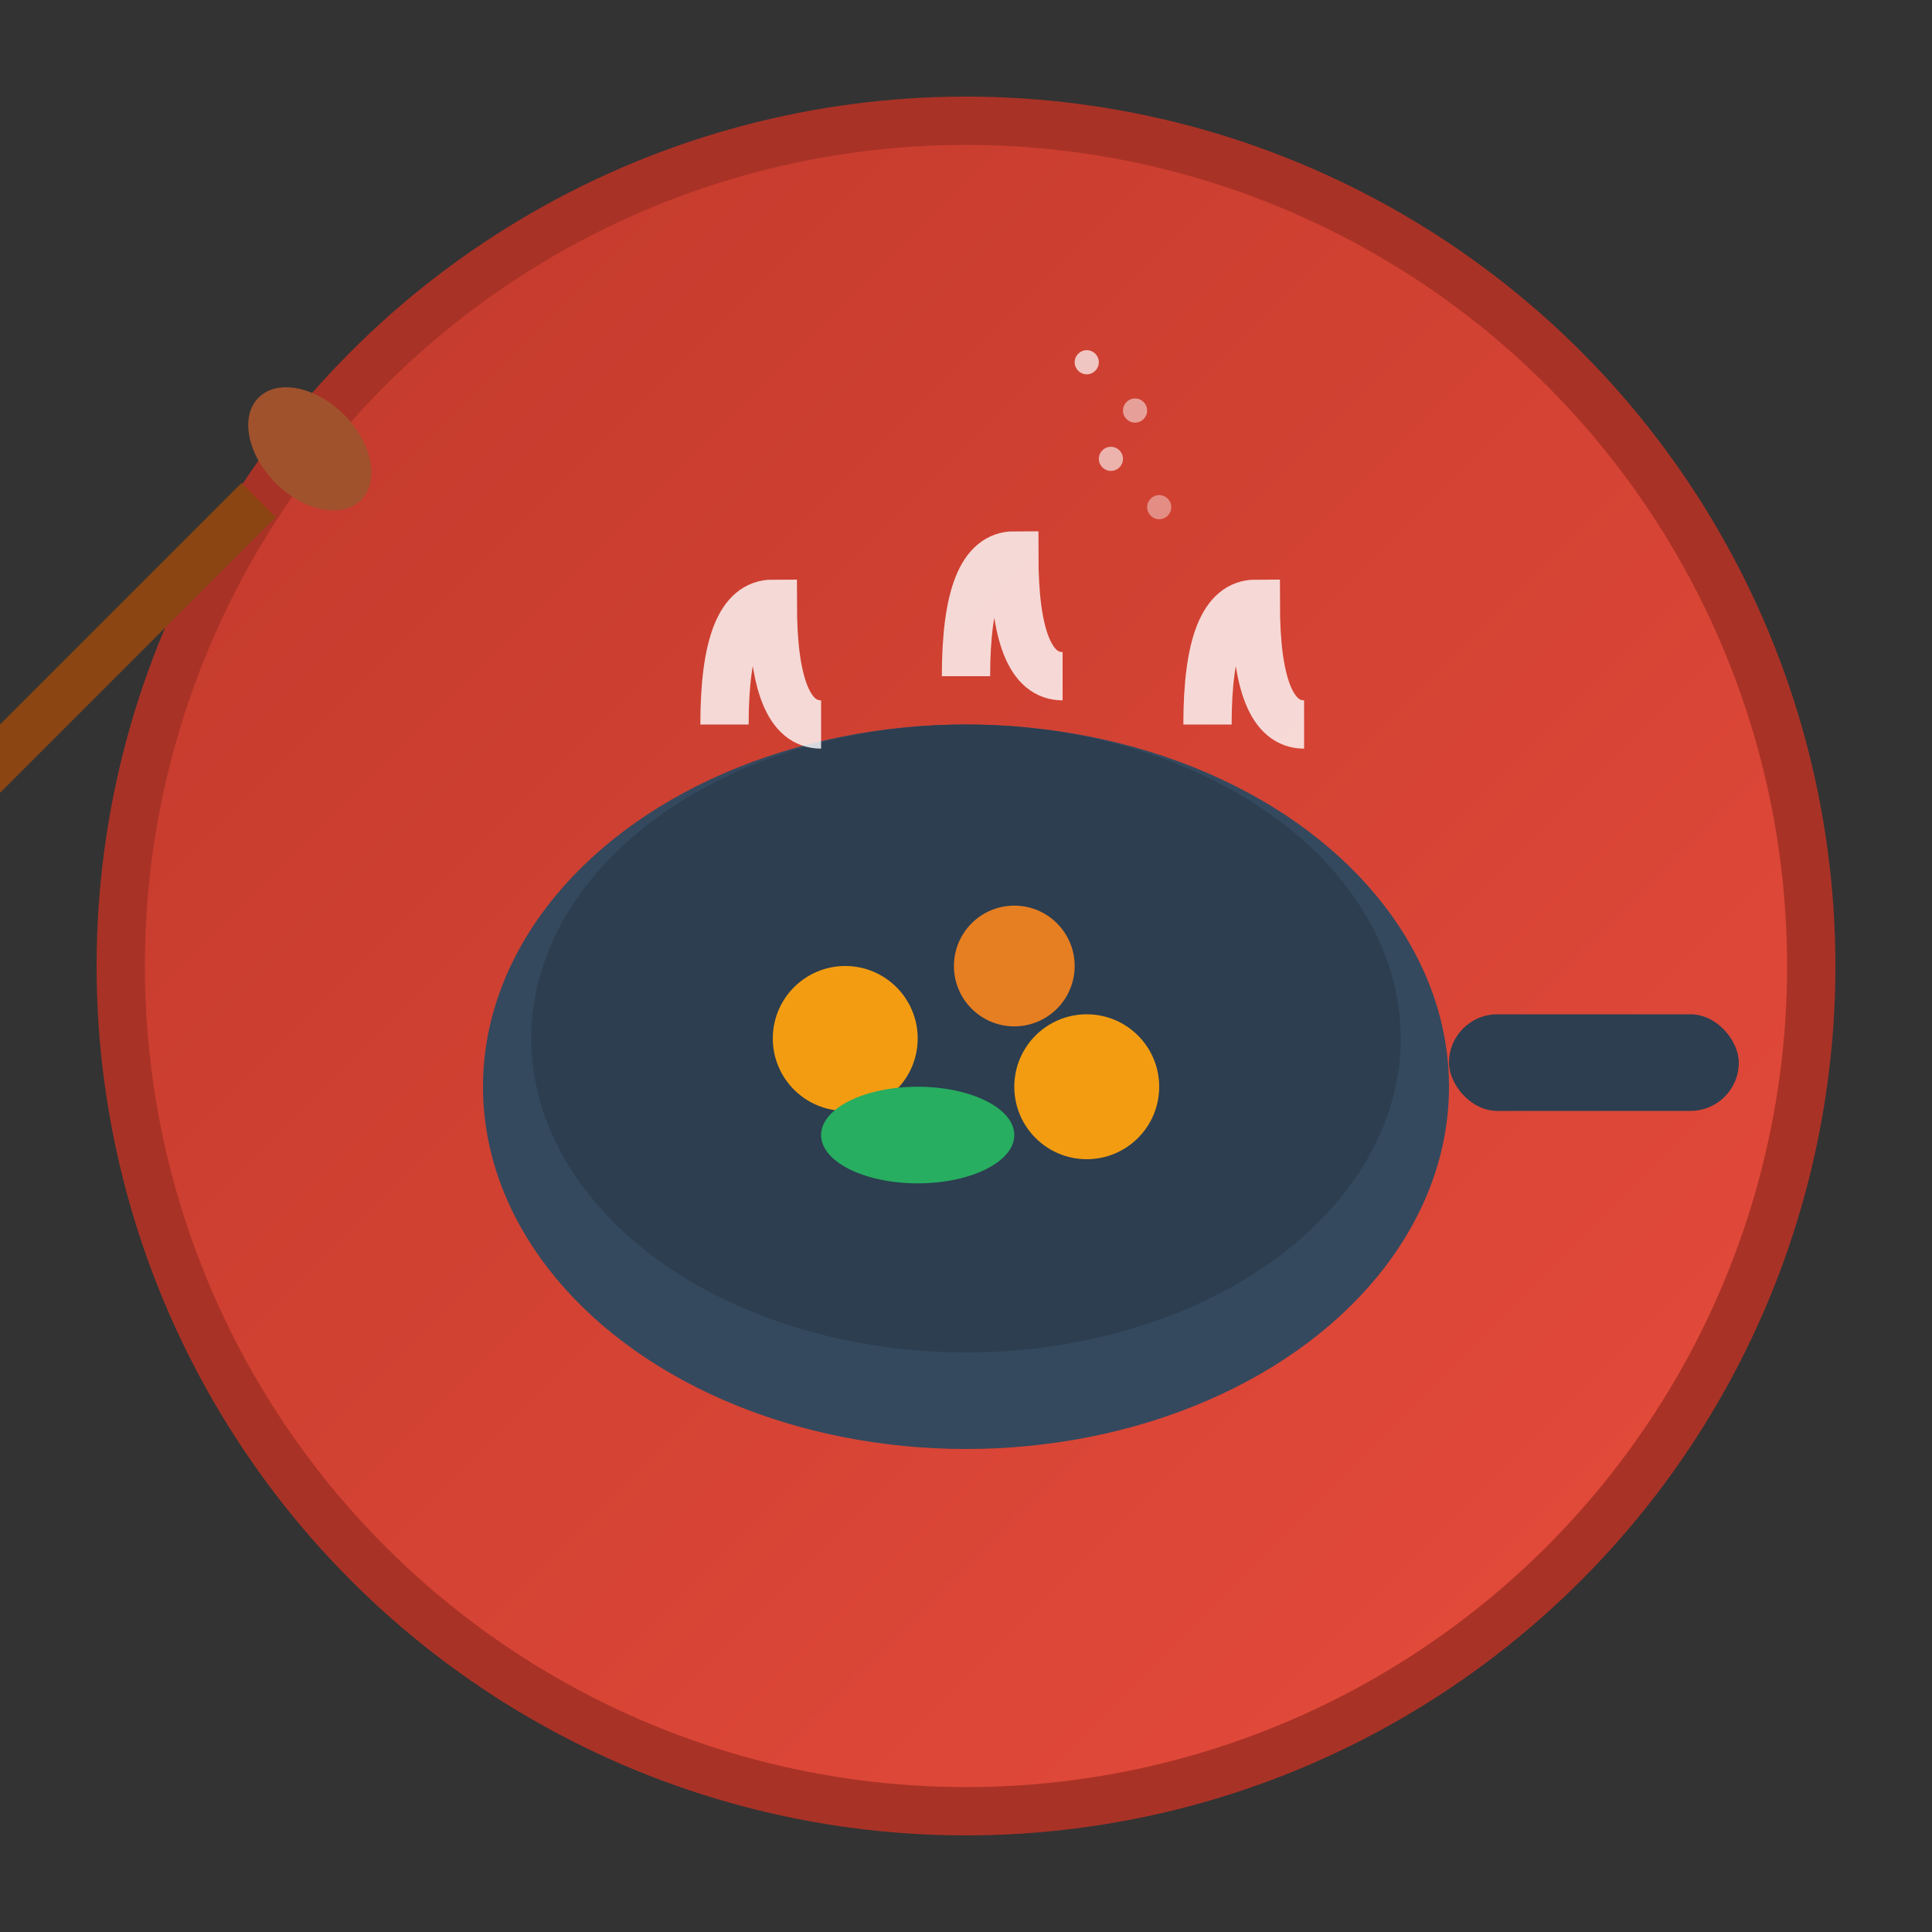 <svg xmlns="http://www.w3.org/2000/svg" viewBox="0 0 80 80" width="80" height="80">
  <rect x="0" y="0" width="80" height="80" fill="#333333" stroke="none"/>
  <defs>
    <linearGradient id="cookingGradient" x1="0%" y1="0%" x2="100%" y2="100%">
      <stop offset="0%" style="stop-color:#c0392b;stop-opacity:1" />
      <stop offset="100%" style="stop-color:#e74c3c;stop-opacity:1" />
    </linearGradient>
  </defs>
  
  <!-- Background circle -->
  <circle cx="40" cy="40" r="35" fill="url(#cookingGradient)" stroke="#a93226" stroke-width="2"/>
  
  <!-- Cooking pan -->
  <ellipse cx="40" cy="45" rx="20" ry="15" fill="#34495e"/>
  <ellipse cx="40" cy="43" rx="18" ry="13" fill="#2c3e50"/>
  
  <!-- Pan handle -->
  <rect x="60" y="42" width="12" height="4" rx="2" fill="#2c3e50"/>
  
  <!-- Food in pan -->
  <circle cx="35" cy="43" r="3" fill="#f39c12"/>
  <circle cx="42" cy="40" r="2.5" fill="#e67e22"/>
  <circle cx="45" cy="45" r="3" fill="#f39c12"/>
  <ellipse cx="38" cy="47" rx="4" ry="2" fill="#27ae60"/>
  
  <!-- Steam lines -->
  <path d="M30 30 Q30 25 32 25 Q32 30 34 30" stroke="white" stroke-width="2" fill="none" opacity="0.8"/>
  <path d="M40 28 Q40 23 42 23 Q42 28 44 28" stroke="white" stroke-width="2" fill="none" opacity="0.8"/>
  <path d="M50 30 Q50 25 52 25 Q52 30 54 30" stroke="white" stroke-width="2" fill="none" opacity="0.8"/>
  
  <!-- Wooden spoon -->
  <g transform="translate(10, 20) rotate(45)">
    <rect x="0" y="0" width="2" height="20" fill="#8b4513"/>
    <ellipse cx="1" cy="-3" rx="3" ry="2" fill="#a0522d"/>
  </g>
  
  <!-- Salt/seasoning being added -->
  <g transform="translate(45, 15)">
    <circle cx="0" cy="0" r="0.5" fill="white" opacity="0.7"/>
    <circle cx="2" cy="2" r="0.5" fill="white" opacity="0.5"/>
    <circle cx="1" cy="4" r="0.5" fill="white" opacity="0.6"/>
    <circle cx="3" cy="6" r="0.5" fill="white" opacity="0.4"/>
  </g>
</svg>
